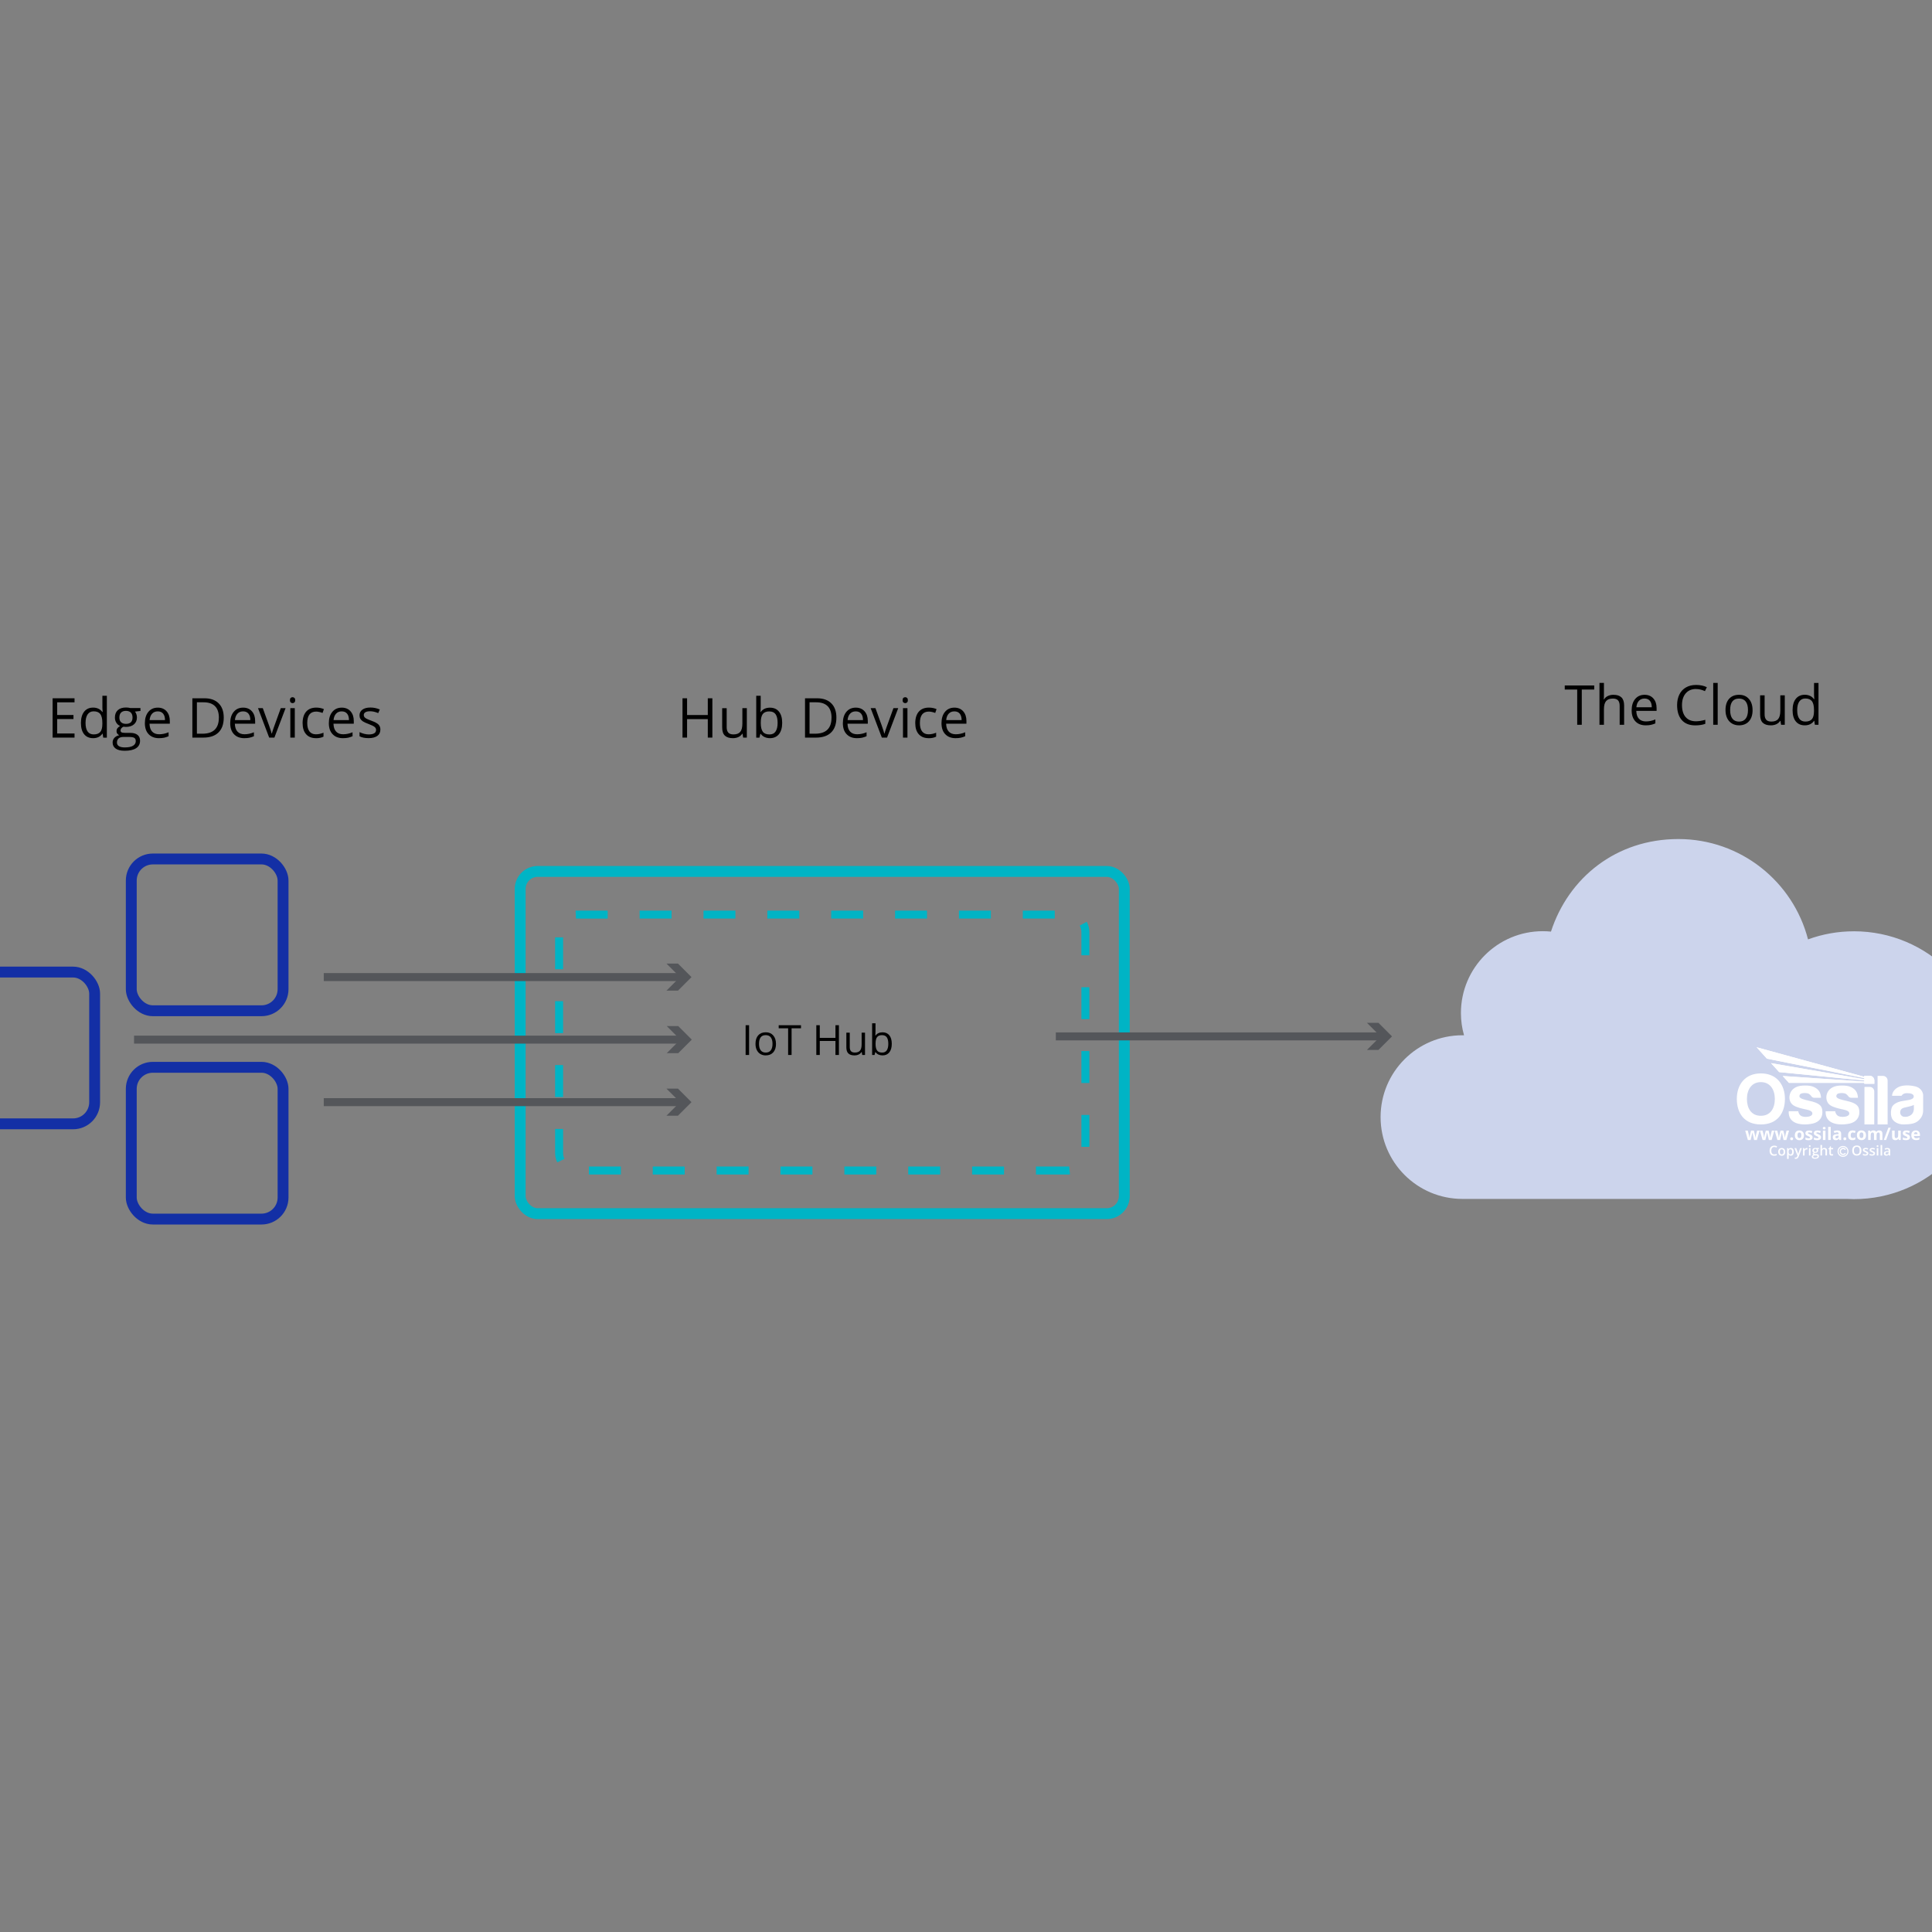 <svg width="160mm" height="160mm" viewBox="0 0 160 160" version="1.1" id="svg1" xml:space="preserve" xmlns="http://www.w3.org/2000/svg"><rect x="0" y="0" width="160" height="160" fill="#808080" stroke="none"/><defs id="defs1"><style id="style1">
      .cls-1, .cls-2 {
        fill: #fff;
      }

      .cls-3 {
        stroke: #00b4c5;
      }

      .cls-3, .cls-4, .cls-5, .cls-6 {
        fill: none;
      }

      .cls-3, .cls-6 {
        stroke-miterlimit: 10;
        stroke-width: 3px;
      }

      .cls-7 {
        clip-path: url(#clippath-2);
      }

      .cls-8, .cls-9, .cls-4, .cls-10, .cls-2, .cls-11 {
        stroke-width: 0px;
      }

      .cls-9 {
        fill: #00b4c5;
      }

      .cls-10 {
        fill: #54565a;
      }

      .cls-12 {
        clip-path: url(#clippath-1);
      }

      .cls-5 {
        stroke: #fff;
        stroke-width: .4px;
      }

      .cls-6 {
        stroke: #132fa5;
      }

      .cls-11 {
        fill: #ccd4ec;
      }

      .cls-13 {
        clip-path: url(#clippath);
      }
    </style><clipPath id="clippath"><rect class="cls-4" x="746.33" y="146.94" width="70" height="41.89" id="rect1"></rect></clipPath><clipPath id="clippath-1"><path class="cls-2" d="m 757.64,151.23 36.58,7.29 v 0.42 l -35.03,-6.03 3.05,3.36 31.98,3.15 v 0.41 c -10.25,-0.71 -20.4,-1.4 -30.65,-2.1 l 2.34,2.58 c 9.47,0 18.84,0 28.31,0 v 0.35 h 3.76 v -1.25 c 0,-0.97 -0.78,-1.77 -1.73,-1.77 h -2.03 v 0.39 l -40.45,-11.09 3.87,4.28 z" id="path1"></path></clipPath><clipPath id="clippath-2"><rect class="cls-4" x="746.33" y="146.94" width="70" height="41.89" id="rect2"></rect></clipPath></defs><g id="layer1"><g id="g1" transform="matrix(0.3,0,0,0.3,-5.588,57.775)"><path class="cls-11" d="m 530.407,64.503 c -4.451,0 -8.719,0.786 -12.671,2.233 -4.114,-15.933 -18.577,-27.7 -35.795,-27.7 -17.218,0 -30.352,10.725 -35.163,25.548 -0.749,-0.073 -1.506,-0.11 -2.27,-0.11 -12.473,0 -22.588,10.115 -22.588,22.588 0,2.138 0.301,4.202 0.859,6.156 -0.147,0 -0.301,-0.015 -0.448,-0.015 -12.473,0 -22.588,10.115 -22.588,22.588 0,12.473 10.115,22.588 22.588,22.588 h 106.056 c 0.668,0.037 1.344,0.059 2.027,0.059 20.413,0 36.97,-16.55 36.97,-36.97 0,-20.421 -16.55,-36.97 -36.97,-36.97 z" id="path2"></path><rect class="cls-3" x="162.223" y="47.976" width="166.767" height="94.472" rx="4.833" ry="4.833" id="rect3"></rect><path class="cls-9" d="m 313.417,131.642 h -8.815 v -2.204 h 8.815 c 0.125,0 0.242,0 0.36,-0.015 l 0.213,2.196 c -0.191,0.015 -0.382,0.029 -0.58,0.029 z m -17.629,0 h -8.815 v -2.204 h 8.815 z m -17.629,0 h -8.815 v -2.204 h 8.815 z m -17.629,0 h -8.815 v -2.204 h 8.815 z m -17.629,0 h -8.815 v -2.204 h 8.815 z m -17.629,0 h -8.815 v -2.204 h 8.815 z m -17.629,0 h -8.815 v -2.204 h 8.815 z m -17.629,0 h -8.815 v -2.204 h 8.815 z m -17.556,-3.357 c -0.389,-0.808 -0.588,-1.675 -0.588,-2.578 v -6.64 h 2.204 v 6.64 c 0,0.566 0.125,1.117 0.367,1.623 l -1.983,0.962 z m 146.897,-4.275 h -2.204 v -8.815 h 2.204 z M 174.071,110.244 h -2.204 v -8.815 h 2.204 z m 145.281,-3.864 h -2.204 v -8.815 h 2.204 z M 174.071,92.615 h -2.204 v -8.815 h 2.204 z m 145.281,-3.864 h -2.204 v -8.815 h 2.204 z M 174.071,74.985 h -2.204 v -8.815 h 2.204 z M 319.353,71.122 h -2.204 v -6.405 c 0,-0.624 -0.154,-1.241 -0.455,-1.785 l 1.932,-1.058 c 0.47,0.867 0.72,1.851 0.72,2.835 V 71.114 Z M 177.619,60.992 177.516,58.788 c 0.088,0 0.184,0 0.279,0 h 8.587 v 2.204 z m 132.169,0 h -8.815 v -2.204 h 8.815 z m -17.629,0 h -8.815 v -2.204 h 8.815 z m -17.629,0 h -8.815 v -2.204 h 8.815 z m -17.629,0 h -8.815 v -2.204 h 8.815 z m -17.629,0 h -8.815 v -2.204 h 8.815 z m -17.629,0 h -8.815 v -2.204 h 8.815 z m -17.629,0 h -8.815 v -2.204 h 8.815 z" id="path3"></path><rect class="cls-6" x="54.866" y="44.538" width="41.899" height="41.899" rx="5.95" ry="5.95" id="rect4"></rect><rect class="cls-6" x="54.866" y="102.047" width="41.899" height="41.899" rx="5.95" ry="5.95" id="rect5"></rect><rect class="cls-6" x="2.852" y="75.757" width="41.899" height="41.899" rx="5.95" ry="5.95" id="rect6"></rect><g id="g14" transform="matrix(0.971,0,0,0.971,-113.62,-16.357)"><path class="cls-8" d="m 338.72,28.21 h -1.3 v -5.26 h -5.89 v 5.26 h -1.3 V 17.03 h 1.3 v 4.76 h 5.89 v -4.76 h 1.3 z" id="path6"></path><path class="cls-8" d="m 342.79,19.83 v 5.44 c 0,0.68 0.16,1.19 0.47,1.53 0.31,0.34 0.8,0.5 1.46,0.5 0.88,0 1.52,-0.24 1.92,-0.72 0.4,-0.48 0.61,-1.26 0.61,-2.35 v -4.4 h 1.27 v 8.38 h -1.05 l -0.18,-1.12 h -0.07 c -0.26,0.41 -0.62,0.73 -1.08,0.95 -0.46,0.22 -0.99,0.33 -1.58,0.33 -1.02,0 -1.78,-0.24 -2.29,-0.73 -0.51,-0.48 -0.76,-1.26 -0.76,-2.32 v -5.48 h 1.28 z" id="path7"></path><path class="cls-8" d="m 355.1,19.7 c 1.1,0 1.96,0.38 2.56,1.13 0.61,0.75 0.91,1.82 0.91,3.19 0,1.37 -0.31,2.45 -0.92,3.21 -0.61,0.76 -1.47,1.14 -2.56,1.14 -0.55,0 -1.04,-0.1 -1.49,-0.3 -0.45,-0.2 -0.83,-0.51 -1.14,-0.93 h -0.09 l -0.27,1.08 h -0.91 v -11.9 h 1.27 v 2.89 c 0,0.65 -0.02,1.23 -0.06,1.74 h 0.06 c 0.59,-0.84 1.47,-1.25 2.63,-1.25 z m -0.18,1.06 c -0.87,0 -1.49,0.25 -1.87,0.75 -0.38,0.5 -0.57,1.33 -0.57,2.51 0,1.18 0.2,2.02 0.59,2.53 0.39,0.51 1.02,0.76 1.89,0.76 0.78,0 1.36,-0.28 1.74,-0.85 0.38,-0.57 0.57,-1.38 0.57,-2.45 0,-1.07 -0.19,-1.9 -0.57,-2.44 -0.38,-0.54 -0.97,-0.8 -1.77,-0.8 z" id="path8"></path><path class="cls-8" d="m 373.98,22.52 c 0,1.85 -0.5,3.26 -1.5,4.23 -1,0.98 -2.44,1.46 -4.32,1.46 h -3.1 V 17.03 h 3.43 c 1.74,0 3.09,0.48 4.05,1.44 0.96,0.96 1.44,2.31 1.44,4.04 z m -1.38,0.05 c 0,-1.46 -0.37,-2.56 -1.1,-3.29 -0.73,-0.74 -1.82,-1.11 -3.26,-1.11 h -1.89 v 8.93 h 1.58 c 1.55,0 2.71,-0.38 3.49,-1.14 0.78,-0.76 1.17,-1.89 1.17,-3.38 z" id="path9"></path><path class="cls-8" d="m 379.82,28.37 c -1.24,0 -2.22,-0.38 -2.93,-1.13 -0.72,-0.75 -1.07,-1.8 -1.07,-3.14 0,-1.34 0.33,-2.42 1,-3.22 0.67,-0.8 1.56,-1.19 2.68,-1.19 1.05,0 1.88,0.35 2.49,1.04 0.61,0.69 0.92,1.6 0.92,2.73 v 0.8 h -5.77 c 0.03,0.98 0.27,1.73 0.75,2.24 0.47,0.51 1.14,0.76 1.99,0.76 0.9,0 1.79,-0.19 2.68,-0.57 v 1.13 c -0.45,0.19 -0.87,0.33 -1.27,0.42 -0.4,0.08 -0.88,0.13 -1.45,0.13 z m -0.34,-7.62 c -0.67,0 -1.21,0.22 -1.61,0.66 -0.4,0.44 -0.64,1.04 -0.71,1.82 h 4.38 c 0,-0.8 -0.18,-1.41 -0.54,-1.84 -0.36,-0.43 -0.87,-0.64 -1.53,-0.64 z" id="path10"></path><path class="cls-8" d="m 386.9,28.21 -3.18,-8.38 h 1.36 l 1.8,4.97 c 0.41,1.16 0.65,1.92 0.72,2.26 h 0.06 c 0.06,-0.27 0.23,-0.83 0.53,-1.68 0.3,-0.85 0.97,-2.7 2.01,-5.55 h 1.36 l -3.18,8.38 z" id="path11"></path><path class="cls-8" d="m 392.8,17.56 c 0,-0.29 0.07,-0.5 0.21,-0.64 0.14,-0.13 0.32,-0.2 0.54,-0.2 0.22,0 0.38,0.07 0.53,0.21 0.15,0.14 0.22,0.35 0.22,0.63 0,0.28 -0.07,0.5 -0.22,0.64 -0.15,0.14 -0.32,0.21 -0.53,0.21 -0.21,0 -0.39,-0.07 -0.54,-0.21 -0.15,-0.14 -0.21,-0.35 -0.21,-0.64 z m 1.38,10.65 h -1.27 v -8.38 h 1.27 z" id="path12"></path><path class="cls-8" d="m 400.22,28.37 c -1.21,0 -2.15,-0.37 -2.82,-1.12 -0.67,-0.75 -1,-1.8 -1,-3.17 0,-1.37 0.34,-2.48 1.01,-3.25 0.67,-0.77 1.64,-1.15 2.89,-1.15 0.4,0 0.81,0.04 1.21,0.13 0.4,0.09 0.72,0.19 0.95,0.31 l -0.39,1.08 c -0.28,-0.11 -0.59,-0.21 -0.92,-0.28 -0.33,-0.07 -0.62,-0.11 -0.88,-0.11 -1.7,0 -2.55,1.09 -2.55,3.26 0,1.03 0.21,1.82 0.62,2.37 0.42,0.55 1.03,0.83 1.85,0.83 0.7,0 1.41,-0.15 2.15,-0.45 v 1.12 c -0.56,0.29 -1.27,0.44 -2.12,0.44 z" id="path13"></path><path class="cls-8" d="m 407.86,28.37 c -1.24,0 -2.22,-0.38 -2.93,-1.13 -0.72,-0.75 -1.07,-1.8 -1.07,-3.14 0,-1.34 0.33,-2.42 1,-3.22 0.67,-0.8 1.56,-1.19 2.68,-1.19 1.05,0 1.88,0.35 2.49,1.04 0.61,0.69 0.92,1.6 0.92,2.73 v 0.8 h -5.77 c 0.03,0.98 0.27,1.73 0.75,2.24 0.47,0.51 1.14,0.76 1.99,0.76 0.9,0 1.79,-0.19 2.68,-0.57 v 1.13 c -0.45,0.19 -0.87,0.33 -1.27,0.42 -0.4,0.08 -0.88,0.13 -1.45,0.13 z m -0.34,-7.62 c -0.67,0 -1.21,0.22 -1.61,0.66 -0.4,0.44 -0.64,1.04 -0.71,1.82 h 4.38 c 0,-0.8 -0.18,-1.41 -0.54,-1.84 -0.36,-0.43 -0.87,-0.64 -1.53,-0.64 z" id="path14"></path></g><g id="g22" transform="matrix(0.971,0,0,0.971,-219.729,-19.901)"><path class="cls-8" d="m 695.17,28.21 h -1.3 V 18.19 h -3.54 v -1.15 h 8.38 v 1.15 h -3.54 z" id="path15"></path><path class="cls-8" d="m 705.94,28.21 v -5.42 c 0,-0.68 -0.16,-1.19 -0.47,-1.53 -0.31,-0.34 -0.8,-0.5 -1.46,-0.5 -0.88,0 -1.53,0.24 -1.93,0.72 -0.41,0.48 -0.61,1.26 -0.61,2.35 v 4.38 h -1.27 v -11.9 h 1.27 v 3.6 c 0,0.43 -0.02,0.79 -0.06,1.08 h 0.08 c 0.25,-0.4 0.6,-0.72 1.07,-0.95 0.47,-0.23 0.99,-0.35 1.58,-0.35 1.02,0 1.79,0.24 2.3,0.73 0.51,0.49 0.77,1.26 0.77,2.32 v 5.47 z" id="path16"></path><path class="cls-8" d="m 713.35,28.37 c -1.24,0 -2.22,-0.38 -2.93,-1.13 -0.72,-0.75 -1.07,-1.8 -1.07,-3.14 0,-1.34 0.33,-2.42 1,-3.22 0.67,-0.8 1.56,-1.19 2.68,-1.19 1.05,0 1.88,0.35 2.49,1.04 0.61,0.69 0.92,1.6 0.92,2.73 v 0.8 h -5.77 c 0.03,0.98 0.27,1.73 0.75,2.24 0.47,0.51 1.14,0.76 1.99,0.76 0.9,0 1.79,-0.19 2.68,-0.57 v 1.13 c -0.45,0.19 -0.87,0.33 -1.27,0.42 -0.4,0.08 -0.88,0.13 -1.45,0.13 z m -0.34,-7.62 c -0.67,0 -1.21,0.22 -1.61,0.66 -0.4,0.44 -0.64,1.04 -0.71,1.82 h 4.38 c 0,-0.8 -0.18,-1.41 -0.54,-1.84 -0.36,-0.43 -0.87,-0.64 -1.53,-0.64 z" id="path17"></path><path class="cls-8" d="m 727.64,18.04 c -1.23,0 -2.2,0.41 -2.91,1.23 -0.71,0.82 -1.07,1.94 -1.07,3.36 0,1.42 0.34,2.59 1.03,3.39 0.69,0.8 1.66,1.2 2.93,1.2 0.78,0 1.67,-0.14 2.67,-0.42 v 1.14 c -0.77,0.29 -1.73,0.44 -2.87,0.44 -1.65,0 -2.92,-0.5 -3.81,-1.5 -0.89,-1 -1.34,-2.42 -1.34,-4.26 0,-1.15 0.22,-2.16 0.65,-3.03 0.43,-0.87 1.05,-1.53 1.87,-2 0.81,-0.47 1.77,-0.7 2.87,-0.7 1.17,0 2.2,0.21 3.07,0.64 l -0.55,1.12 c -0.85,-0.4 -1.69,-0.6 -2.54,-0.6 z" id="path18"></path><path class="cls-8" d="m 733.81,28.21 h -1.27 v -11.9 h 1.27 z" id="path19"></path><path class="cls-8" d="m 743.73,24.02 c 0,1.37 -0.34,2.43 -1.03,3.2 -0.69,0.77 -1.64,1.15 -2.85,1.15 -0.75,0 -1.41,-0.18 -2,-0.53 -0.59,-0.35 -1.03,-0.86 -1.35,-1.51 -0.32,-0.66 -0.47,-1.43 -0.47,-2.31 0,-1.37 0.34,-2.43 1.02,-3.19 0.68,-0.76 1.63,-1.14 2.84,-1.14 1.21,0 2.1,0.39 2.79,1.17 0.69,0.78 1.04,1.83 1.04,3.17 z m -6.38,0 c 0,1.07 0.21,1.89 0.64,2.45 0.43,0.56 1.06,0.84 1.89,0.84 0.83,0 1.46,-0.28 1.89,-0.84 0.43,-0.56 0.65,-1.37 0.65,-2.45 0,-1.08 -0.22,-1.87 -0.65,-2.43 -0.43,-0.55 -1.07,-0.83 -1.91,-0.83 -0.84,0 -1.46,0.27 -1.88,0.82 -0.42,0.55 -0.63,1.36 -0.63,2.44 z" id="path20"></path><path class="cls-8" d="m 747.15,19.83 v 5.44 c 0,0.68 0.16,1.19 0.47,1.53 0.31,0.34 0.8,0.5 1.46,0.5 0.88,0 1.52,-0.24 1.92,-0.72 0.4,-0.48 0.61,-1.26 0.61,-2.35 v -4.4 h 1.27 v 8.38 h -1.05 l -0.18,-1.12 h -0.07 c -0.26,0.41 -0.62,0.73 -1.08,0.95 -0.46,0.22 -0.99,0.33 -1.58,0.33 -1.02,0 -1.78,-0.24 -2.29,-0.73 -0.51,-0.48 -0.76,-1.26 -0.76,-2.32 v -5.48 h 1.28 z" id="path21"></path><path class="cls-8" d="m 761.27,27.09 h -0.07 c -0.59,0.85 -1.46,1.28 -2.63,1.28 -1.1,0 -1.95,-0.37 -2.56,-1.12 -0.61,-0.75 -0.91,-1.81 -0.91,-3.2 0,-1.39 0.31,-2.45 0.92,-3.22 0.61,-0.76 1.46,-1.15 2.55,-1.15 1.09,0 2.01,0.41 2.61,1.24 h 0.1 l -0.05,-0.6 -0.03,-0.59 v -3.41 h 1.27 v 11.9 h -1.03 l -0.17,-1.12 z m -2.54,0.21 c 0.87,0 1.49,-0.24 1.88,-0.71 0.39,-0.47 0.58,-1.23 0.58,-2.28 v -0.27 c 0,-1.19 -0.2,-2.03 -0.59,-2.54 -0.4,-0.51 -1.03,-0.76 -1.89,-0.76 -0.74,0 -1.31,0.29 -1.71,0.87 -0.4,0.58 -0.59,1.4 -0.59,2.45 0,1.05 0.2,1.88 0.59,2.42 0.39,0.55 0.97,0.82 1.73,0.82 z" id="path22"></path></g><g id="g33" transform="matrix(0.971,0,0,0.971,-27.769,-16.357)"><path class="cls-8" d="M 68.97,28.21 H 62.74 V 17.03 h 6.23 v 1.15 h -4.93 v 3.6 h 4.63 v 1.15 h -4.63 v 4.11 h 4.93 v 1.16 z" id="path23"></path><path class="cls-8" d="m 76.96,27.09 h -0.07 c -0.59,0.85 -1.46,1.28 -2.63,1.28 -1.1,0 -1.95,-0.37 -2.56,-1.12 -0.61,-0.75 -0.91,-1.81 -0.91,-3.2 0,-1.39 0.31,-2.45 0.92,-3.22 0.61,-0.76 1.46,-1.15 2.55,-1.15 1.09,0 2.01,0.41 2.61,1.24 h 0.1 l -0.05,-0.6 -0.03,-0.59 v -3.41 h 1.27 v 11.9 H 77.13 L 76.96,27.1 Z m -2.54,0.21 c 0.87,0 1.49,-0.24 1.88,-0.71 0.39,-0.47 0.58,-1.23 0.58,-2.28 v -0.27 c 0,-1.19 -0.2,-2.03 -0.59,-2.54 -0.4,-0.51 -1.03,-0.76 -1.89,-0.76 -0.74,0 -1.31,0.29 -1.71,0.87 -0.4,0.58 -0.59,1.4 -0.59,2.45 0,1.05 0.2,1.88 0.59,2.42 0.39,0.55 0.97,0.82 1.73,0.82 z" id="path24"></path><path class="cls-8" d="m 87.71,19.83 v 0.8 l -1.55,0.18 c 0.14,0.18 0.27,0.41 0.38,0.7 0.11,0.29 0.17,0.61 0.17,0.97 0,0.82 -0.28,1.48 -0.84,1.96 -0.56,0.49 -1.33,0.73 -2.31,0.73 -0.25,0 -0.48,-0.02 -0.7,-0.06 -0.54,0.29 -0.81,0.65 -0.81,1.08 0,0.23 0.09,0.4 0.28,0.51 0.19,0.11 0.51,0.16 0.97,0.16 h 1.48 c 0.91,0 1.6,0.19 2.09,0.57 0.49,0.38 0.73,0.94 0.73,1.67 0,0.93 -0.37,1.63 -1.12,2.12 -0.75,0.49 -1.83,0.73 -3.26,0.73 -1.1,0 -1.94,-0.2 -2.53,-0.61 -0.59,-0.41 -0.89,-0.98 -0.89,-1.73 0,-0.51 0.16,-0.95 0.49,-1.32 0.33,-0.37 0.78,-0.62 1.38,-0.76 -0.21,-0.1 -0.39,-0.25 -0.54,-0.45 -0.15,-0.2 -0.22,-0.44 -0.22,-0.71 0,-0.31 0.08,-0.57 0.24,-0.8 0.16,-0.23 0.42,-0.45 0.77,-0.67 -0.43,-0.18 -0.79,-0.48 -1.06,-0.91 -0.27,-0.43 -0.41,-0.92 -0.41,-1.47 0,-0.92 0.28,-1.62 0.83,-2.12 0.55,-0.5 1.33,-0.75 2.34,-0.75 0.44,0 0.83,0.05 1.19,0.15 h 2.9 z m -6.68,9.79 c 0,0.45 0.19,0.8 0.57,1.03 0.38,0.23 0.93,0.35 1.64,0.35 1.07,0 1.85,-0.16 2.37,-0.48 0.51,-0.32 0.77,-0.75 0.77,-1.3 0,-0.45 -0.14,-0.77 -0.42,-0.94 -0.28,-0.17 -0.81,-0.26 -1.58,-0.26 h -1.52 c -0.58,0 -1.02,0.14 -1.35,0.41 -0.32,0.28 -0.48,0.67 -0.48,1.19 z m 0.69,-7.1 c 0,0.59 0.17,1.03 0.5,1.33 0.33,0.3 0.79,0.45 1.38,0.45 1.24,0 1.86,-0.6 1.86,-1.8 0,-1.2 -0.63,-1.89 -1.88,-1.89 -0.6,0 -1.06,0.16 -1.38,0.48 -0.32,0.32 -0.48,0.8 -0.48,1.43 z" id="path25"></path><path class="cls-8" d="m 92.97,28.37 c -1.24,0 -2.22,-0.38 -2.93,-1.13 -0.72,-0.75 -1.07,-1.8 -1.07,-3.14 0,-1.34 0.33,-2.42 1,-3.22 0.67,-0.8 1.56,-1.19 2.68,-1.19 1.05,0 1.88,0.35 2.49,1.04 0.61,0.69 0.92,1.6 0.92,2.73 v 0.8 h -5.77 c 0.03,0.98 0.27,1.73 0.75,2.24 0.47,0.51 1.14,0.76 1.99,0.76 0.9,0 1.79,-0.19 2.68,-0.57 v 1.13 c -0.45,0.19 -0.87,0.33 -1.27,0.42 -0.4,0.08 -0.88,0.13 -1.45,0.13 z m -0.34,-7.62 c -0.67,0 -1.21,0.22 -1.61,0.66 -0.4,0.44 -0.64,1.04 -0.71,1.82 h 4.38 c 0,-0.8 -0.18,-1.41 -0.54,-1.84 -0.36,-0.43 -0.87,-0.64 -1.53,-0.64 z" id="path26"></path><path class="cls-8" d="m 111.39,22.52 c 0,1.85 -0.5,3.26 -1.5,4.23 -1,0.98 -2.44,1.46 -4.32,1.46 h -3.1 V 17.03 h 3.43 c 1.74,0 3.09,0.48 4.05,1.44 0.96,0.96 1.44,2.31 1.44,4.04 z m -1.38,0.05 c 0,-1.46 -0.37,-2.56 -1.1,-3.29 -0.73,-0.74 -1.82,-1.11 -3.26,-1.11 h -1.89 v 8.93 h 1.58 c 1.55,0 2.71,-0.38 3.49,-1.14 0.78,-0.76 1.17,-1.89 1.17,-3.38 z" id="path27"></path><path class="cls-8" d="m 117.23,28.37 c -1.24,0 -2.22,-0.38 -2.93,-1.13 -0.72,-0.75 -1.07,-1.8 -1.07,-3.14 0,-1.34 0.33,-2.42 1,-3.22 0.67,-0.8 1.56,-1.19 2.68,-1.19 1.05,0 1.88,0.35 2.49,1.04 0.61,0.69 0.92,1.6 0.92,2.73 v 0.8 h -5.77 c 0.03,0.98 0.27,1.73 0.75,2.24 0.47,0.51 1.14,0.76 1.99,0.76 0.9,0 1.79,-0.19 2.68,-0.57 v 1.13 c -0.45,0.19 -0.87,0.33 -1.27,0.42 -0.4,0.08 -0.88,0.13 -1.45,0.13 z m -0.34,-7.62 c -0.67,0 -1.21,0.22 -1.61,0.66 -0.4,0.44 -0.64,1.04 -0.71,1.82 h 4.38 c 0,-0.8 -0.18,-1.41 -0.54,-1.84 -0.36,-0.43 -0.87,-0.64 -1.53,-0.64 z" id="path28"></path><path class="cls-8" d="m 124.31,28.21 -3.18,-8.38 h 1.36 l 1.8,4.97 c 0.41,1.16 0.65,1.92 0.72,2.26 h 0.06 c 0.06,-0.27 0.23,-0.83 0.53,-1.68 0.3,-0.85 0.97,-2.7 2.01,-5.55 h 1.36 l -3.18,8.38 z" id="path29"></path><path class="cls-8" d="m 130.21,17.56 c 0,-0.29 0.07,-0.5 0.21,-0.64 0.14,-0.13 0.32,-0.2 0.54,-0.2 0.22,0 0.38,0.07 0.53,0.21 0.15,0.14 0.22,0.35 0.22,0.63 0,0.28 -0.07,0.5 -0.22,0.64 -0.15,0.14 -0.32,0.21 -0.53,0.21 -0.21,0 -0.39,-0.07 -0.54,-0.21 -0.15,-0.14 -0.21,-0.35 -0.21,-0.64 z m 1.38,10.65 h -1.27 v -8.38 h 1.27 z" id="path30"></path><path class="cls-8" d="m 137.63,28.37 c -1.21,0 -2.15,-0.37 -2.82,-1.12 -0.67,-0.75 -1,-1.8 -1,-3.17 0,-1.37 0.34,-2.48 1.01,-3.25 0.67,-0.77 1.64,-1.15 2.89,-1.15 0.4,0 0.81,0.04 1.21,0.13 0.4,0.09 0.72,0.19 0.95,0.31 l -0.39,1.08 c -0.28,-0.11 -0.59,-0.21 -0.92,-0.28 -0.33,-0.07 -0.62,-0.11 -0.88,-0.11 -1.7,0 -2.55,1.09 -2.55,3.26 0,1.03 0.21,1.82 0.62,2.37 0.42,0.55 1.03,0.83 1.85,0.83 0.7,0 1.41,-0.15 2.15,-0.45 v 1.12 c -0.56,0.29 -1.27,0.44 -2.12,0.44 z" id="path31"></path><path class="cls-8" d="m 145.27,28.37 c -1.24,0 -2.22,-0.38 -2.93,-1.13 -0.72,-0.75 -1.07,-1.8 -1.07,-3.14 0,-1.34 0.33,-2.42 1,-3.22 0.67,-0.8 1.56,-1.19 2.68,-1.19 1.05,0 1.88,0.35 2.49,1.04 0.61,0.69 0.92,1.6 0.92,2.73 v 0.8 h -5.77 c 0.03,0.98 0.27,1.73 0.75,2.24 0.47,0.51 1.14,0.76 1.99,0.76 0.9,0 1.79,-0.19 2.68,-0.57 v 1.13 c -0.45,0.19 -0.87,0.33 -1.27,0.42 -0.4,0.08 -0.88,0.13 -1.45,0.13 z m -0.34,-7.62 c -0.67,0 -1.21,0.22 -1.61,0.66 -0.4,0.44 -0.64,1.04 -0.71,1.82 h 4.38 c 0,-0.8 -0.18,-1.41 -0.54,-1.84 -0.36,-0.43 -0.87,-0.64 -1.53,-0.64 z" id="path32"></path><path class="cls-8" d="m 155.92,25.93 c 0,0.78 -0.29,1.38 -0.87,1.8 -0.58,0.42 -1.4,0.63 -2.45,0.63 -1.11,0 -1.98,-0.18 -2.6,-0.53 v -1.18 c 0.4,0.2 0.83,0.36 1.3,0.48 0.46,0.12 0.91,0.18 1.33,0.18 0.66,0 1.17,-0.11 1.53,-0.32 0.36,-0.21 0.54,-0.53 0.54,-0.97 0,-0.33 -0.14,-0.61 -0.42,-0.84 -0.28,-0.23 -0.83,-0.51 -1.66,-0.82 -0.78,-0.29 -1.33,-0.54 -1.66,-0.76 -0.33,-0.22 -0.57,-0.46 -0.73,-0.74 -0.16,-0.27 -0.24,-0.6 -0.24,-0.99 0,-0.68 0.28,-1.22 0.83,-1.62 0.55,-0.4 1.32,-0.59 2.29,-0.59 0.9,0 1.78,0.18 2.65,0.55 l -0.45,1.03 c -0.84,-0.35 -1.6,-0.52 -2.29,-0.52 -0.6,0 -1.06,0.09 -1.36,0.28 -0.3,0.19 -0.46,0.45 -0.46,0.78 0,0.22 0.06,0.42 0.17,0.57 0.11,0.16 0.3,0.31 0.55,0.45 0.25,0.14 0.74,0.35 1.47,0.62 0.99,0.36 1.67,0.73 2.01,1.09 0.35,0.37 0.52,0.83 0.52,1.38 z" id="path33"></path></g><g id="g34" transform="matrix(0.735,0,0,0.735,-51.37,-9.7)"><rect class="cls-10" x="491.78" y="138.93" width="122.84" height="3" id="rect33"></rect><polygon class="cls-10" points="612.96,145.51 608.64,145.51 613.73,140.43 608.64,135.34 612.96,135.34 618.04,140.43" id="polygon33"></polygon></g><g id="g35" transform="matrix(0.735,0,0,0.735,-12.941,-8.806)"><rect class="cls-10" x="93.3" y="138.93" width="206.04" height="3" id="rect34"></rect><polygon class="cls-10" points="297.69,145.51 293.37,145.51 298.46,140.43 293.37,135.34 297.69,135.34 302.77,140.43" id="polygon34"></polygon></g><g id="g36" transform="matrix(0.735,0,0,0.735,-12.941,-8.806)"><rect class="cls-10" x="164.55" y="115.44" width="134.68" height="3" id="rect35"></rect><polygon class="cls-10" points="297.58,122.03 293.26,122.03 298.35,116.94 293.26,111.86 297.58,111.86 302.66,116.94" id="polygon35"></polygon></g><g id="g37" transform="matrix(0.735,0,0,0.735,-12.941,-8.806)"><rect class="cls-10" x="164.55" y="162.41" width="134.68" height="3" id="rect36"></rect><polygon class="cls-10" points="297.58,169 293.26,169 298.35,163.91 293.26,158.83 297.58,158.83 302.66,163.91" id="polygon36"></polygon></g><g id="g42" transform="matrix(0.735,0,0,0.735,-26.346,-8.806)"><path class="cls-8" d="m 341.23,146.19 v -11.18 h 1.3 v 11.18 z" id="path37"></path><path class="cls-8" d="m 352.64,142 c 0,1.37 -0.34,2.43 -1.03,3.2 -0.69,0.77 -1.64,1.15 -2.85,1.15 -0.75,0 -1.41,-0.18 -2,-0.53 -0.59,-0.35 -1.03,-0.86 -1.35,-1.51 -0.32,-0.66 -0.47,-1.43 -0.47,-2.31 0,-1.37 0.34,-2.43 1.02,-3.19 0.68,-0.76 1.63,-1.14 2.84,-1.14 1.21,0 2.1,0.39 2.79,1.17 0.69,0.78 1.04,1.83 1.04,3.17 z m -6.38,0 c 0,1.07 0.21,1.89 0.64,2.45 0.43,0.56 1.06,0.84 1.89,0.84 0.83,0 1.46,-0.28 1.89,-0.84 0.43,-0.56 0.65,-1.37 0.65,-2.45 0,-1.08 -0.22,-1.87 -0.65,-2.43 -0.43,-0.55 -1.07,-0.83 -1.91,-0.83 -0.84,0 -1.46,0.27 -1.88,0.82 -0.42,0.55 -0.63,1.36 -0.63,2.44 z" id="path38"></path><path class="cls-8" d="m 358.49,146.19 h -1.3 v -10.02 h -3.54 v -1.15 h 8.38 v 1.15 h -3.54 z" id="path39"></path><path class="cls-8" d="m 376.27,146.19 h -1.3 v -5.26 h -5.89 v 5.26 h -1.3 v -11.18 h 1.3 v 4.76 h 5.89 v -4.76 h 1.3 z" id="path40"></path><path class="cls-8" d="m 380.34,137.81 v 5.44 c 0,0.68 0.16,1.19 0.47,1.53 0.31,0.34 0.8,0.5 1.46,0.5 0.88,0 1.52,-0.24 1.92,-0.72 0.4,-0.48 0.61,-1.26 0.61,-2.35 v -4.4 h 1.27 v 8.38 h -1.05 l -0.18,-1.12 h -0.07 c -0.26,0.41 -0.62,0.73 -1.08,0.95 -0.46,0.22 -0.99,0.33 -1.58,0.33 -1.02,0 -1.78,-0.24 -2.29,-0.73 -0.51,-0.48 -0.76,-1.26 -0.76,-2.32 v -5.48 h 1.28 z" id="path41"></path><path class="cls-8" d="m 392.65,137.68 c 1.1,0 1.96,0.38 2.56,1.13 0.61,0.75 0.91,1.82 0.91,3.19 0,1.37 -0.31,2.45 -0.92,3.21 -0.61,0.76 -1.47,1.14 -2.56,1.14 -0.55,0 -1.04,-0.1 -1.49,-0.3 -0.45,-0.2 -0.83,-0.51 -1.14,-0.93 h -0.09 l -0.27,1.08 h -0.91 v -11.9 h 1.27 v 2.89 c 0,0.65 -0.02,1.23 -0.06,1.74 h 0.06 c 0.59,-0.84 1.47,-1.25 2.63,-1.25 z m -0.18,1.06 c -0.87,0 -1.49,0.25 -1.87,0.75 -0.38,0.5 -0.57,1.33 -0.57,2.51 0,1.18 0.2,2.02 0.59,2.53 0.39,0.51 1.02,0.76 1.89,0.76 0.78,0 1.36,-0.28 1.74,-0.85 0.38,-0.57 0.57,-1.38 0.57,-2.45 0,-1.07 -0.19,-1.9 -0.57,-2.44 -0.38,-0.54 -0.97,-0.8 -1.77,-0.8 z" id="path42"></path></g><g id="g53" transform="matrix(0.735,0,0,0.735,-50.476,-11.487)"><g class="cls-13" clip-path="url(#clippath)" id="g44"><circle class="cls-5" cx="786.22" cy="186.06" r="1.85" id="circle42"></circle><path class="cls-2" d="m 786.84,184.85 c -0.19,-0.09 -0.38,-0.13 -0.58,-0.13 -0.24,0 -0.46,0.06 -0.66,0.18 -0.21,0.12 -0.36,0.28 -0.47,0.48 -0.11,0.2 -0.17,0.43 -0.17,0.68 0,0.4 0.12,0.72 0.36,0.97 0.24,0.25 0.55,0.38 0.93,0.38 0.2,0 0.39,-0.03 0.55,-0.11 0.16,-0.08 0.33,-0.2 0.51,-0.38 L 787,186.57 c -0.13,0.14 -0.26,0.24 -0.37,0.29 -0.11,0.05 -0.23,0.08 -0.37,0.08 -0.16,0 -0.3,-0.04 -0.43,-0.11 -0.13,-0.08 -0.23,-0.18 -0.3,-0.31 -0.07,-0.13 -0.11,-0.29 -0.11,-0.46 0,-0.25 0.08,-0.45 0.24,-0.62 0.16,-0.17 0.36,-0.25 0.59,-0.25 0.28,0 0.52,0.12 0.74,0.37 l 0.32,-0.33 c -0.13,-0.17 -0.3,-0.29 -0.48,-0.38" id="path43"></path><path class="cls-2" d="m 812.84,170.02 c 0,0.47 -0.14,1.59 -1,2.28 -0.86,0.69 -1.82,0.86 -2.76,0.74 -0.93,-0.12 -1.42,-0.95 -1.39,-1.7 0.03,-0.75 0.35,-1.4 1.49,-1.71 1.14,-0.31 2.46,-0.47 3.65,-1.02 v 1.41 z m 0.35,-8.42 c -2.79,-0.64 -5.04,-0.27 -6.16,0.3 -1.12,0.57 -2.29,1.61 -2.4,3.27 h 3.58 c 0,0 0.4,-0.96 1.92,-0.99 1.52,-0.03 2.47,0.33 2.63,1.01 0.16,0.68 -0.41,1.2 -1.34,1.44 -0.93,0.23 -2.42,0.39 -3.47,0.61 -1.04,0.22 -2.93,1 -3.39,2.26 -0.46,1.26 -0.47,2.97 0.04,4.13 0.51,1.16 2.24,2.37 4.51,2.3 2.28,-0.07 4.1,-0.22 5.44,-1.44 1.34,-1.22 1.76,-2.49 1.76,-3.81 0,-1.32 0.01,-5.32 0.01,-5.77 0,-0.45 -0.35,-2.68 -3.14,-3.32" id="path44"></path></g><g id="g46"><path class="cls-1" d="m 757.64,151.23 36.58,7.29 v 0.42 l -35.03,-6.03 3.05,3.36 31.98,3.15 v 0.41 c -10.25,-0.71 -20.4,-1.4 -30.65,-2.1 l 2.34,2.58 c 9.47,0 18.84,0 28.31,0 v 0.35 h 3.76 v -1.25 c 0,-0.97 -0.78,-1.77 -1.73,-1.77 h -2.03 v 0.39 l -40.45,-11.09 3.87,4.28 z" id="path45"></path><g class="cls-12" clip-path="url(#clippath-1)" id="g45"><rect class="cls-2" x="753.77" y="146.94" width="44.22" height="13.72" id="rect45"></rect></g></g><g class="cls-7" clip-path="url(#clippath-2)" id="g52"><path class="cls-2" d="m 801.24,157.7 h -2.04 v 18.23 h 3.77 v -16.5 c 0,-0.95 -0.78,-1.73 -1.73,-1.73" id="path46"></path><path class="cls-2" d="m 796.26,161.83 h -1.99 v 14.1 h 3.68 v -12.41 c 0,-0.93 -0.76,-1.69 -1.69,-1.69" id="path47"></path><path class="cls-2" d="m 790.74,168.2 c -1.27,-0.77 -2.84,-1.02 -4.71,-1.48 -1.87,-0.46 -2.32,-0.94 -2.32,-1.39 0,-0.45 0.26,-0.91 0.79,-1.04 0.53,-0.14 1.4,-0.24 2.29,-0.04 0.89,0.2 1.36,1.07 1.58,1.29 0.22,0.22 0.61,0.38 0.89,0.38 h 2.57 c -0.09,-1.53 -0.57,-2.66 -1.68,-3.47 -1.11,-0.81 -2.48,-1.27 -5.27,-1.11 -2.79,0.16 -4.28,1.6 -4.75,3.24 -0.47,1.64 0.03,3.32 1.34,4.17 1.31,0.85 3.49,1.29 4.82,1.57 1.33,0.28 2.36,0.7 2.29,1.58 -0.07,0.89 -1.56,1.35 -3.34,1.12 -1.78,-0.22 -1.96,-2.05 -1.96,-2.05 h -3.59 c -0.12,2.34 1,3.62 2.45,4.29 1.45,0.68 3.93,0.92 6.56,0.34 2.63,-0.58 3.63,-2.45 3.64,-4.1 0.01,-1.65 -0.33,-2.53 -1.6,-3.31" id="path48"></path><path class="cls-2" d="m 776.87,168.2 c -1.27,-0.77 -2.84,-1.02 -4.71,-1.48 -1.87,-0.46 -2.32,-0.94 -2.32,-1.39 0,-0.45 0.26,-0.91 0.79,-1.04 0.53,-0.14 1.4,-0.24 2.29,-0.04 0.89,0.2 1.36,1.07 1.58,1.29 0.22,0.22 0.61,0.38 0.89,0.38 h 2.57 c -0.09,-1.53 -0.57,-2.66 -1.68,-3.47 -1.11,-0.81 -2.48,-1.27 -5.27,-1.11 -2.79,0.16 -4.28,1.6 -4.75,3.24 -0.47,1.64 0.03,3.32 1.34,4.17 1.31,0.85 3.49,1.29 4.82,1.57 1.33,0.28 2.36,0.7 2.29,1.58 -0.07,0.89 -1.56,1.35 -3.34,1.12 -1.78,-0.22 -1.96,-2.05 -1.96,-2.05 h -3.59 c -0.12,2.34 1,3.62 2.45,4.29 1.45,0.68 3.93,0.92 6.56,0.34 2.63,-0.58 3.63,-2.45 3.64,-4.1 0.01,-1.65 -0.33,-2.53 -1.6,-3.31" id="path49"></path><path class="cls-2" d="m 755.36,172.68 c -3.63,0 -5.23,-2.84 -5.23,-6.33 0,-3.49 1.76,-6.32 5.24,-6.32 3.48,0 5.24,2.83 5.24,6.32 0,3.49 -1.62,6.33 -5.25,6.33 m 0,-15.92 c -5.99,0 -9.03,4.29 -9.03,9.57 0,5.28 2.76,9.6 9.02,9.6 6.26,0 9.05,-4.31 9.05,-9.6 0,-5.29 -3.04,-9.57 -9.03,-9.57" id="path50"></path><path class="cls-2" d="m 814.37,181.77 c 0.19,-0.04 0.37,-0.1 0.54,-0.19 v -0.74 c -0.21,0.1 -0.4,0.17 -0.59,0.21 -0.19,0.04 -0.39,0.07 -0.6,0.07 -0.27,0 -0.49,-0.08 -0.64,-0.23 -0.15,-0.15 -0.23,-0.37 -0.24,-0.64 h 2.28 v -0.47 c 0,-0.5 -0.14,-0.89 -0.42,-1.18 -0.28,-0.28 -0.67,-0.43 -1.16,-0.43 -0.49,0 -0.93,0.16 -1.23,0.48 -0.3,0.32 -0.44,0.78 -0.44,1.37 0,0.59 0.16,1.02 0.48,1.33 0.32,0.31 0.76,0.47 1.33,0.47 0.28,0 0.51,-0.02 0.7,-0.06 m -0.35,-2.72 c 0.12,0.13 0.18,0.31 0.19,0.55 h -1.35 c 0.02,-0.24 0.08,-0.42 0.2,-0.55 0.12,-0.13 0.28,-0.19 0.48,-0.19 0.2,0 0.37,0.06 0.49,0.19 m -2.79,1.22 c -0.06,-0.13 -0.16,-0.24 -0.28,-0.33 -0.13,-0.1 -0.33,-0.2 -0.61,-0.31 -0.31,-0.12 -0.51,-0.22 -0.6,-0.28 -0.09,-0.06 -0.14,-0.14 -0.14,-0.22 0,-0.15 0.14,-0.23 0.43,-0.23 0.16,0 0.32,0.02 0.47,0.07 0.15,0.05 0.32,0.11 0.5,0.19 l 0.29,-0.69 c -0.4,-0.18 -0.81,-0.28 -1.24,-0.28 -0.43,0 -0.79,0.09 -1.03,0.26 -0.24,0.17 -0.37,0.41 -0.37,0.73 0,0.18 0.03,0.34 0.09,0.46 0.06,0.12 0.15,0.24 0.28,0.33 0.13,0.1 0.33,0.2 0.6,0.31 0.19,0.08 0.34,0.15 0.45,0.21 0.11,0.06 0.19,0.11 0.24,0.16 0.05,0.05 0.07,0.11 0.07,0.19 0,0.2 -0.18,0.3 -0.52,0.3 -0.17,0 -0.37,-0.03 -0.59,-0.09 -0.22,-0.06 -0.43,-0.13 -0.6,-0.21 v 0.8 c 0.16,0.07 0.33,0.12 0.51,0.15 0.18,0.03 0.4,0.05 0.66,0.05 0.5,0 0.88,-0.09 1.13,-0.28 0.25,-0.19 0.38,-0.47 0.38,-0.83 0,-0.18 -0.03,-0.32 -0.09,-0.45 m -3.38,1.5 v -3.53 h -0.96 v 1.66 c 0,0.42 -0.06,0.72 -0.18,0.89 -0.12,0.18 -0.31,0.27 -0.58,0.27 -0.2,0 -0.34,-0.06 -0.43,-0.19 -0.09,-0.13 -0.14,-0.32 -0.14,-0.57 v -2.06 h -0.96 v 2.3 c 0,0.42 0.1,0.74 0.31,0.96 0.21,0.22 0.52,0.33 0.94,0.33 0.24,0 0.46,-0.05 0.65,-0.13 0.19,-0.09 0.34,-0.22 0.44,-0.38 h 0.05 l 0.13,0.45 h 0.74 z m -4.65,-4.62 -1.72,4.62 h 0.88 l 1.72,-4.62 h -0.87 z m -4.44,2.85 c 0,-0.37 0.06,-0.63 0.17,-0.8 0.12,-0.17 0.29,-0.25 0.53,-0.25 0.18,0 0.32,0.06 0.4,0.19 0.09,0.13 0.13,0.32 0.13,0.57 v 2.06 h 0.97 v -2.3 c 0,-0.45 -0.1,-0.78 -0.31,-0.99 -0.21,-0.2 -0.51,-0.31 -0.91,-0.31 -0.23,0 -0.44,0.05 -0.62,0.14 -0.18,0.09 -0.32,0.22 -0.42,0.38 h -0.08 c -0.19,-0.34 -0.54,-0.52 -1.07,-0.52 -0.23,0 -0.44,0.05 -0.62,0.14 -0.18,0.09 -0.32,0.22 -0.41,0.38 h -0.05 l -0.13,-0.45 h -0.73 v 3.53 h 0.96 v -1.66 c 0,-0.41 0.06,-0.71 0.17,-0.89 0.11,-0.18 0.29,-0.27 0.54,-0.27 0.18,0 0.32,0.06 0.4,0.19 0.08,0.13 0.13,0.32 0.13,0.57 v 2.06 h 0.96 V 180 Z m -4.16,-0.97 c -0.14,-0.28 -0.34,-0.49 -0.6,-0.64 -0.26,-0.15 -0.56,-0.22 -0.9,-0.22 -0.54,0 -0.97,0.16 -1.27,0.48 -0.3,0.32 -0.45,0.77 -0.45,1.34 0,0.37 0.07,0.69 0.21,0.97 0.14,0.28 0.34,0.49 0.6,0.64 0.26,0.15 0.56,0.22 0.9,0.22 0.54,0 0.96,-0.16 1.27,-0.49 0.31,-0.33 0.45,-0.77 0.45,-1.35 0,-0.37 -0.07,-0.69 -0.21,-0.97 m -2.06,0.18 c 0.11,-0.17 0.3,-0.26 0.56,-0.26 0.26,0 0.44,0.09 0.56,0.26 0.11,0.17 0.17,0.44 0.17,0.79 0,0.35 -0.06,0.62 -0.17,0.79 -0.11,0.18 -0.3,0.27 -0.56,0.27 -0.26,0 -0.44,-0.09 -0.56,-0.27 -0.12,-0.18 -0.17,-0.44 -0.17,-0.79 0,-0.35 0.06,-0.61 0.17,-0.79 m -2.22,2.57 c 0.16,-0.04 0.32,-0.11 0.47,-0.2 v -0.82 c -0.16,0.11 -0.32,0.18 -0.47,0.23 -0.16,0.05 -0.33,0.07 -0.51,0.07 -0.5,0 -0.75,-0.34 -0.75,-1.03 0,-0.69 0.25,-1.07 0.75,-1.07 0.13,0 0.26,0.02 0.39,0.06 0.13,0.04 0.27,0.09 0.42,0.15 l 0.28,-0.74 c -0.32,-0.16 -0.69,-0.24 -1.1,-0.24 -0.56,0 -0.99,0.16 -1.28,0.48 -0.3,0.32 -0.45,0.77 -0.45,1.37 0,1.21 0.55,1.81 1.65,1.81 0.24,0 0.44,-0.02 0.6,-0.06 m -3.87,-0.06 c 0.1,0.09 0.23,0.14 0.41,0.14 0.18,0 0.31,-0.05 0.4,-0.14 0.1,-0.1 0.15,-0.23 0.15,-0.39 0,-0.16 -0.05,-0.31 -0.14,-0.4 -0.1,-0.09 -0.23,-0.14 -0.41,-0.14 -0.18,0 -0.32,0.05 -0.41,0.14 -0.09,0.09 -0.14,0.22 -0.14,0.4 0,0.18 0.05,0.3 0.15,0.4 m -1.95,-1.29 c 0,0.21 -0.07,0.38 -0.2,0.51 -0.13,0.13 -0.31,0.19 -0.53,0.19 -0.31,0 -0.47,-0.14 -0.47,-0.41 0,-0.19 0.07,-0.33 0.2,-0.42 0.14,-0.09 0.35,-0.14 0.63,-0.15 h 0.37 z m 0.96,1.34 v -2.35 c 0,-0.42 -0.13,-0.74 -0.38,-0.94 -0.25,-0.21 -0.62,-0.31 -1.09,-0.31 -0.47,0 -0.95,0.11 -1.35,0.32 l 0.32,0.65 c 0.38,-0.17 0.71,-0.26 0.99,-0.26 0.37,0 0.55,0.18 0.55,0.54 v 0.15 l -0.61,0.02 c -0.53,0.02 -0.92,0.12 -1.19,0.3 -0.26,0.18 -0.39,0.45 -0.39,0.83 0,0.38 0.1,0.63 0.29,0.83 0.19,0.19 0.46,0.29 0.8,0.29 0.28,0 0.5,-0.04 0.67,-0.12 0.17,-0.08 0.34,-0.22 0.5,-0.42 h 0.02 l 0.19,0.48 h 0.67 z m -3.92,-4.91 h -0.96 v 4.91 h 0.96 z m -1.97,1.38 h -0.96 v 3.53 h 0.96 z m -0.48,-0.44 c 0.18,0 0.31,-0.04 0.39,-0.12 0.09,-0.08 0.13,-0.2 0.13,-0.35 0,-0.31 -0.17,-0.47 -0.52,-0.47 -0.35,0 -0.52,0.16 -0.52,0.47 0,0.31 0.17,0.47 0.52,0.47 m -1.32,2.47 c -0.06,-0.13 -0.16,-0.24 -0.28,-0.33 -0.13,-0.1 -0.33,-0.2 -0.61,-0.31 -0.31,-0.12 -0.51,-0.22 -0.6,-0.28 -0.09,-0.06 -0.14,-0.14 -0.14,-0.22 0,-0.15 0.14,-0.23 0.43,-0.23 0.16,0 0.32,0.02 0.47,0.07 0.15,0.05 0.32,0.11 0.5,0.19 l 0.29,-0.69 c -0.4,-0.18 -0.82,-0.28 -1.24,-0.28 -0.45,0 -0.79,0.09 -1.03,0.26 -0.24,0.17 -0.36,0.41 -0.36,0.73 0,0.18 0.03,0.34 0.09,0.46 0.06,0.12 0.15,0.24 0.28,0.33 0.13,0.1 0.33,0.2 0.6,0.31 0.19,0.08 0.34,0.15 0.45,0.21 0.11,0.06 0.19,0.11 0.24,0.16 0.05,0.05 0.07,0.11 0.07,0.19 0,0.2 -0.17,0.3 -0.52,0.3 -0.17,0 -0.37,-0.03 -0.59,-0.09 -0.22,-0.06 -0.43,-0.13 -0.6,-0.21 v 0.8 c 0.16,0.07 0.33,0.12 0.51,0.15 0.18,0.03 0.4,0.05 0.66,0.05 0.5,0 0.88,-0.09 1.13,-0.28 0.25,-0.19 0.38,-0.47 0.38,-0.83 0,-0.18 -0.03,-0.32 -0.09,-0.45 m -3.21,0 c -0.06,-0.13 -0.16,-0.24 -0.28,-0.33 -0.13,-0.1 -0.33,-0.2 -0.61,-0.31 -0.31,-0.12 -0.51,-0.22 -0.6,-0.28 -0.09,-0.06 -0.14,-0.14 -0.14,-0.22 0,-0.15 0.14,-0.23 0.43,-0.23 0.16,0 0.32,0.02 0.47,0.07 0.15,0.05 0.32,0.11 0.5,0.19 l 0.29,-0.69 c -0.4,-0.18 -0.82,-0.28 -1.24,-0.28 -0.45,0 -0.79,0.09 -1.03,0.26 -0.24,0.17 -0.36,0.41 -0.36,0.73 0,0.18 0.03,0.34 0.09,0.46 0.06,0.12 0.15,0.24 0.28,0.33 0.13,0.1 0.33,0.2 0.6,0.31 0.19,0.08 0.34,0.15 0.45,0.21 0.11,0.06 0.19,0.11 0.24,0.16 0.05,0.05 0.07,0.11 0.07,0.19 0,0.2 -0.18,0.3 -0.52,0.3 -0.17,0 -0.37,-0.03 -0.59,-0.09 -0.22,-0.06 -0.43,-0.13 -0.6,-0.21 v 0.8 c 0.16,0.07 0.33,0.12 0.51,0.15 0.18,0.03 0.4,0.05 0.66,0.05 0.5,0 0.88,-0.09 1.13,-0.28 0.25,-0.19 0.38,-0.47 0.38,-0.83 0,-0.18 -0.03,-0.32 -0.09,-0.45 m -3.37,-1.24 c -0.14,-0.28 -0.34,-0.49 -0.6,-0.64 -0.26,-0.15 -0.56,-0.22 -0.9,-0.22 -0.55,0 -0.97,0.16 -1.27,0.48 -0.3,0.32 -0.45,0.77 -0.45,1.34 0,0.37 0.07,0.69 0.21,0.97 0.14,0.28 0.34,0.49 0.6,0.64 0.26,0.15 0.56,0.22 0.9,0.22 0.54,0 0.96,-0.16 1.27,-0.49 0.3,-0.32 0.45,-0.77 0.45,-1.35 0,-0.37 -0.07,-0.69 -0.21,-0.97 m -2.06,0.18 c 0.11,-0.17 0.3,-0.26 0.56,-0.26 0.26,0 0.45,0.09 0.56,0.26 0.11,0.17 0.17,0.44 0.17,0.79 0,0.35 -0.06,0.62 -0.17,0.79 -0.11,0.18 -0.3,0.27 -0.55,0.27 -0.25,0 -0.44,-0.09 -0.56,-0.27 -0.12,-0.18 -0.17,-0.44 -0.17,-0.79 0,-0.35 0.06,-0.61 0.17,-0.79 m -2.77,2.5 c 0.1,0.09 0.23,0.14 0.41,0.14 0.18,0 0.31,-0.05 0.4,-0.14 0.1,-0.1 0.15,-0.23 0.15,-0.39 0,-0.16 -0.05,-0.31 -0.14,-0.4 -0.1,-0.09 -0.23,-0.14 -0.41,-0.14 -0.18,0 -0.32,0.05 -0.41,0.14 -0.09,0.09 -0.14,0.22 -0.14,0.4 0,0.18 0.05,0.3 0.15,0.4 m -1.59,0.05 1.02,-3.53 h -0.94 l -0.42,1.56 c -0.02,0.09 -0.06,0.27 -0.1,0.54 -0.05,0.26 -0.08,0.47 -0.1,0.62 h -0.02 c 0,-0.06 -0.01,-0.14 -0.02,-0.23 -0.01,-0.1 -0.03,-0.2 -0.05,-0.3 -0.02,-0.1 -0.03,-0.2 -0.05,-0.29 -0.02,-0.09 -0.03,-0.16 -0.04,-0.2 l -0.41,-1.69 h -1.06 l -0.44,1.69 -0.05,0.27 c -0.07,0.35 -0.1,0.6 -0.11,0.76 h -0.02 c -0.07,-0.49 -0.13,-0.88 -0.2,-1.16 l -0.41,-1.56 h -0.96 l 1,3.53 h 1.04 l 0.64,-2.79 h 0.02 l 0.37,1.56 0.27,1.23 h 1.05 z m -5.53,0 1.02,-3.53 h -0.94 l -0.42,1.56 c -0.02,0.09 -0.06,0.27 -0.11,0.54 -0.05,0.26 -0.08,0.47 -0.1,0.62 h -0.02 c 0,-0.06 -0.01,-0.14 -0.02,-0.23 -0.01,-0.1 -0.03,-0.2 -0.05,-0.3 -0.02,-0.1 -0.03,-0.2 -0.05,-0.29 -0.02,-0.09 -0.03,-0.16 -0.04,-0.2 l -0.41,-1.69 h -1.06 l -0.44,1.69 -0.05,0.27 c -0.07,0.35 -0.1,0.6 -0.11,0.76 h -0.02 c -0.07,-0.49 -0.13,-0.88 -0.2,-1.16 l -0.41,-1.56 h -0.96 l 1,3.53 h 1.04 l 0.64,-2.79 h 0.02 l 0.37,1.56 0.27,1.23 h 1.05 z m -5.53,0 1.02,-3.53 h -0.94 l -0.42,1.56 c -0.02,0.09 -0.06,0.27 -0.11,0.54 -0.05,0.26 -0.08,0.47 -0.1,0.62 h -0.02 c 0,-0.06 0,-0.14 -0.02,-0.23 -0.01,-0.1 -0.03,-0.2 -0.05,-0.3 -0.02,-0.1 -0.03,-0.2 -0.05,-0.29 -0.02,-0.09 -0.03,-0.16 -0.04,-0.2 l -0.41,-1.69 h -1.06 l -0.44,1.69 -0.05,0.27 c -0.07,0.35 -0.1,0.6 -0.11,0.76 h -0.02 c -0.07,-0.49 -0.13,-0.88 -0.2,-1.16 l -0.41,-1.56 h -0.96 l 1,3.53 h 1.04 l 0.64,-2.79 h 0.02 l 0.37,1.56 0.27,1.23 h 1.05 z" id="path51"></path><path class="cls-2" d="m 802.29,187.09 c -0.07,-0.07 -0.11,-0.16 -0.11,-0.29 0,-0.17 0.06,-0.3 0.19,-0.38 0.13,-0.08 0.33,-0.13 0.61,-0.14 l 0.36,-0.02 v 0.24 c 0,0.22 -0.06,0.39 -0.19,0.51 -0.13,0.12 -0.3,0.18 -0.52,0.18 -0.15,0 -0.26,-0.03 -0.33,-0.1 m 1.64,0.51 v -1.88 c 0,-0.33 -0.09,-0.58 -0.27,-0.73 -0.18,-0.15 -0.45,-0.23 -0.8,-0.23 -0.16,0 -0.33,0.02 -0.51,0.06 -0.18,0.04 -0.35,0.1 -0.5,0.18 l 0.19,0.43 c 0.12,-0.06 0.25,-0.11 0.38,-0.15 0.13,-0.04 0.27,-0.06 0.41,-0.06 0.18,0 0.3,0.04 0.39,0.13 0.08,0.09 0.12,0.22 0.12,0.4 v 0.15 l -0.48,0.02 c -0.44,0.01 -0.76,0.09 -0.98,0.24 -0.21,0.15 -0.32,0.36 -0.32,0.65 0,0.27 0.08,0.48 0.23,0.63 0.15,0.15 0.37,0.22 0.64,0.22 0.21,0 0.39,-0.03 0.52,-0.09 0.14,-0.06 0.27,-0.18 0.41,-0.35 h 0.02 l 0.12,0.39 h 0.42 z m -3.02,-3.93 h -0.59 v 3.93 h 0.59 z m -1.98,0.63 c 0.06,0.06 0.14,0.09 0.25,0.09 0.11,0 0.19,-0.03 0.24,-0.09 0.06,-0.06 0.09,-0.14 0.09,-0.24 0,-0.11 -0.03,-0.19 -0.09,-0.24 -0.06,-0.06 -0.14,-0.09 -0.24,-0.09 -0.1,0 -0.19,0.03 -0.25,0.09 -0.06,0.06 -0.09,0.14 -0.09,0.24 0,0.1 0.03,0.18 0.09,0.24 m 0.54,0.5 h -0.59 v 2.79 h 0.59 z m -1.31,1.65 c -0.05,-0.1 -0.13,-0.18 -0.23,-0.26 -0.1,-0.07 -0.27,-0.16 -0.5,-0.25 -0.27,-0.11 -0.45,-0.19 -0.53,-0.25 -0.08,-0.06 -0.12,-0.13 -0.12,-0.22 0,-0.18 0.16,-0.27 0.47,-0.27 0.2,0 0.46,0.06 0.76,0.19 l 0.19,-0.45 c -0.29,-0.13 -0.6,-0.2 -0.93,-0.2 -0.33,0 -0.59,0.07 -0.79,0.2 -0.19,0.13 -0.29,0.32 -0.29,0.56 0,0.2 0.06,0.36 0.17,0.49 0.11,0.12 0.33,0.25 0.65,0.37 0.17,0.06 0.29,0.12 0.39,0.17 0.09,0.05 0.16,0.1 0.2,0.15 0.04,0.05 0.06,0.11 0.06,0.18 0,0.22 -0.18,0.33 -0.55,0.33 -0.28,0 -0.59,-0.08 -0.92,-0.23 v 0.51 c 0.23,0.11 0.53,0.17 0.9,0.17 0.37,0 0.65,-0.07 0.85,-0.22 0.2,-0.15 0.3,-0.36 0.3,-0.63 0,-0.13 -0.02,-0.25 -0.08,-0.35 m -2.52,0 c -0.05,-0.1 -0.13,-0.18 -0.23,-0.26 -0.1,-0.07 -0.27,-0.16 -0.5,-0.25 -0.28,-0.11 -0.45,-0.19 -0.53,-0.25 -0.08,-0.06 -0.12,-0.13 -0.12,-0.22 0,-0.18 0.16,-0.27 0.47,-0.27 0.21,0 0.46,0.06 0.76,0.19 l 0.19,-0.45 c -0.29,-0.13 -0.6,-0.2 -0.93,-0.2 -0.33,0 -0.59,0.07 -0.79,0.2 -0.19,0.13 -0.29,0.32 -0.29,0.56 0,0.2 0.06,0.36 0.17,0.49 0.11,0.12 0.33,0.25 0.65,0.37 0.17,0.06 0.29,0.12 0.39,0.17 0.09,0.05 0.16,0.1 0.2,0.15 0.04,0.05 0.06,0.11 0.06,0.18 0,0.22 -0.18,0.33 -0.55,0.33 -0.28,0 -0.59,-0.08 -0.92,-0.23 v 0.51 c 0.23,0.11 0.52,0.17 0.9,0.17 0.38,0 0.65,-0.07 0.85,-0.22 0.2,-0.15 0.3,-0.36 0.3,-0.63 0,-0.13 -0.03,-0.25 -0.08,-0.35 m -5.07,-1.74 c 0.18,-0.23 0.46,-0.35 0.82,-0.35 0.36,0 0.63,0.12 0.81,0.35 0.18,0.23 0.27,0.58 0.27,1.03 0,0.45 -0.09,0.81 -0.27,1.04 -0.18,0.23 -0.45,0.35 -0.81,0.35 -0.36,0 -0.63,-0.12 -0.81,-0.35 -0.18,-0.24 -0.28,-0.58 -0.28,-1.03 0,-0.45 0.09,-0.8 0.28,-1.03 m 2.09,-0.37 c -0.3,-0.33 -0.72,-0.5 -1.27,-0.5 -0.55,0 -0.99,0.16 -1.29,0.49 -0.3,0.33 -0.45,0.8 -0.45,1.4 0,0.6 0.15,1.08 0.45,1.41 0.3,0.33 0.73,0.5 1.28,0.5 0.55,0 0.98,-0.17 1.28,-0.5 0.3,-0.33 0.45,-0.8 0.45,-1.4 0,-0.6 -0.15,-1.07 -0.45,-1.4 m -10.88,2.72 c -0.07,-0.07 -0.11,-0.17 -0.11,-0.32 v -1.49 h 0.8 v -0.45 h -0.8 v -0.62 h -0.37 l -0.2,0.59 -0.41,0.22 v 0.26 h 0.38 v 1.5 c 0,0.59 0.28,0.89 0.84,0.89 0.11,0 0.22,0 0.32,-0.03 0.1,-0.02 0.19,-0.04 0.25,-0.07 v -0.45 c -0.15,0.05 -0.29,0.07 -0.43,0.07 -0.12,0 -0.21,-0.03 -0.28,-0.1 m -1.58,-1.29 c 0,-0.68 -0.34,-1.02 -1.02,-1.02 -0.19,0 -0.36,0.04 -0.5,0.11 -0.14,0.07 -0.26,0.18 -0.34,0.31 h -0.04 c 0.02,-0.18 0.03,-0.35 0.03,-0.51 v -1 h -0.59 v 3.93 h 0.59 v -1.39 c 0,-0.35 0.06,-0.6 0.18,-0.75 0.12,-0.15 0.3,-0.22 0.55,-0.22 0.19,0 0.33,0.05 0.41,0.16 0.09,0.11 0.13,0.27 0.13,0.48 v 1.72 h 0.6 z m -4.78,-0.5 c 0.09,-0.1 0.22,-0.15 0.39,-0.15 0.17,0 0.3,0.05 0.39,0.15 0.09,0.1 0.13,0.24 0.13,0.42 0,0.37 -0.17,0.55 -0.52,0.55 -0.17,0 -0.3,-0.05 -0.39,-0.14 -0.09,-0.09 -0.14,-0.23 -0.14,-0.4 0,-0.19 0.04,-0.33 0.13,-0.43 m -0.24,2.43 c 0.1,-0.08 0.23,-0.12 0.4,-0.12 h 0.45 c 0.24,0 0.4,0.03 0.48,0.08 0.09,0.05 0.13,0.14 0.13,0.26 0,0.15 -0.08,0.28 -0.24,0.37 -0.16,0.09 -0.4,0.14 -0.72,0.14 -0.21,0 -0.37,-0.03 -0.49,-0.1 -0.12,-0.07 -0.17,-0.17 -0.17,-0.3 0,-0.14 0.05,-0.24 0.15,-0.32 m 1.08,-2.9 c 0,0 -0.11,-0.02 -0.2,-0.03 -0.09,-0.01 -0.17,-0.02 -0.25,-0.02 -0.35,0 -0.63,0.08 -0.82,0.25 -0.19,0.17 -0.29,0.4 -0.29,0.7 0,0.19 0.05,0.35 0.14,0.49 0.09,0.14 0.21,0.24 0.35,0.3 -0.12,0.07 -0.2,0.14 -0.26,0.22 -0.06,0.07 -0.09,0.16 -0.09,0.26 0,0.08 0.03,0.16 0.08,0.24 0.05,0.08 0.12,0.13 0.2,0.16 -0.19,0.05 -0.35,0.13 -0.46,0.24 -0.11,0.12 -0.16,0.26 -0.16,0.43 0,0.25 0.1,0.44 0.3,0.58 0.2,0.13 0.49,0.2 0.87,0.2 0.49,0 0.87,-0.09 1.13,-0.26 0.26,-0.17 0.39,-0.42 0.39,-0.73 0,-0.25 -0.08,-0.44 -0.24,-0.57 -0.16,-0.13 -0.39,-0.2 -0.7,-0.2 h -0.49 c -0.16,0 -0.27,-0.02 -0.33,-0.05 -0.06,-0.03 -0.09,-0.08 -0.09,-0.14 0,-0.11 0.06,-0.2 0.19,-0.28 0.07,0.01 0.15,0.02 0.24,0.02 0.35,0 0.62,-0.08 0.82,-0.25 0.2,-0.16 0.3,-0.39 0.3,-0.68 0,-0.1 -0.02,-0.19 -0.04,-0.27 -0.03,-0.09 -0.06,-0.16 -0.11,-0.22 l 0.48,-0.09 v -0.33 h -0.97 z m -2.78,-0.5 c 0.06,0.06 0.14,0.09 0.25,0.09 0.11,0 0.19,-0.03 0.24,-0.09 0.06,-0.06 0.09,-0.14 0.09,-0.24 0,-0.11 -0.03,-0.19 -0.09,-0.24 -0.06,-0.06 -0.14,-0.09 -0.24,-0.09 -0.1,0 -0.19,0.03 -0.25,0.09 -0.06,0.06 -0.09,0.14 -0.09,0.24 0,0.1 0.03,0.18 0.09,0.24 m 0.54,0.5 h -0.59 v 2.79 h 0.59 z m -1.89,0.1 c -0.15,0.1 -0.27,0.23 -0.36,0.4 h -0.03 l -0.08,-0.49 h -0.46 v 2.79 h 0.59 v -1.46 c 0,-0.25 0.07,-0.45 0.22,-0.6 0.15,-0.15 0.34,-0.23 0.58,-0.23 0.09,0 0.18,0 0.26,0.03 l 0.06,-0.55 c -0.08,-0.02 -0.18,-0.02 -0.3,-0.02 -0.17,0 -0.33,0.05 -0.48,0.15 m -3.01,2.7 -0.1,0.26 c -0.12,0.33 -0.32,0.5 -0.6,0.5 -0.11,0 -0.22,0 -0.31,-0.03 v 0.47 c 0.13,0.03 0.25,0.04 0.38,0.04 0.51,0 0.87,-0.29 1.09,-0.87 l 1.19,-3.16 h -0.64 c -0.39,1.12 -0.6,1.75 -0.64,1.88 -0.04,0.13 -0.07,0.24 -0.08,0.34 h -0.02 c -0.03,-0.2 -0.09,-0.41 -0.17,-0.64 l -0.57,-1.58 h -0.65 z m -2.16,-2.12 c 0.11,0.16 0.17,0.4 0.17,0.71 0,0.31 -0.06,0.55 -0.17,0.72 -0.11,0.17 -0.27,0.25 -0.48,0.25 -0.24,0 -0.42,-0.08 -0.53,-0.23 -0.11,-0.15 -0.16,-0.4 -0.16,-0.74 v -0.09 c 0,-0.3 0.06,-0.52 0.16,-0.66 0.11,-0.14 0.28,-0.21 0.52,-0.21 0.21,0 0.38,0.08 0.49,0.24 m 0.48,1.79 c 0.2,-0.26 0.3,-0.61 0.3,-1.07 0,-0.46 -0.1,-0.81 -0.29,-1.06 -0.19,-0.25 -0.47,-0.38 -0.81,-0.38 -0.37,0 -0.65,0.14 -0.83,0.42 h -0.03 c -0.04,-0.2 -0.07,-0.32 -0.08,-0.37 h -0.48 v 4.04 h 0.59 v -1.14 c 0,-0.05 -0.01,-0.19 -0.03,-0.43 h 0.03 c 0.2,0.25 0.47,0.38 0.82,0.38 0.35,0 0.62,-0.13 0.82,-0.38 m -4.78,-1.78 c 0.11,-0.16 0.29,-0.25 0.54,-0.25 0.48,0 0.71,0.32 0.71,0.96 0,0.64 -0.24,0.97 -0.71,0.97 -0.47,0 -0.71,-0.32 -0.71,-0.97 0,-0.31 0.06,-0.54 0.17,-0.71 m 1.51,-0.34 c -0.24,-0.26 -0.56,-0.39 -0.96,-0.39 -0.4,0 -0.75,0.13 -0.98,0.38 -0.23,0.25 -0.35,0.61 -0.35,1.06 0,0.29 0.05,0.55 0.16,0.77 0.11,0.22 0.26,0.39 0.46,0.51 0.2,0.12 0.43,0.18 0.69,0.18 0.42,0 0.74,-0.13 0.98,-0.38 0.24,-0.25 0.35,-0.61 0.35,-1.07 0,-0.46 -0.12,-0.79 -0.35,-1.05 m -3.33,-0.71 c 0.14,0.05 0.27,0.1 0.39,0.16 l 0.22,-0.5 c -0.32,-0.16 -0.67,-0.24 -1.05,-0.24 -0.38,0 -0.67,0.08 -0.94,0.23 -0.27,0.15 -0.47,0.37 -0.61,0.66 -0.14,0.29 -0.21,0.62 -0.21,1.01 0,0.61 0.14,1.08 0.43,1.4 0.29,0.33 0.7,0.49 1.25,0.49 0.37,0 0.69,-0.05 0.99,-0.16 V 187 c -0.16,0.05 -0.31,0.09 -0.46,0.12 -0.15,0.03 -0.3,0.05 -0.45,0.05 -0.36,0 -0.64,-0.12 -0.83,-0.35 -0.19,-0.23 -0.29,-0.58 -0.29,-1.03 0,-0.45 0.1,-0.77 0.3,-1.02 0.2,-0.25 0.47,-0.37 0.82,-0.37 0.15,0 0.3,0.02 0.44,0.07" id="path52"></path></g></g></g></g></svg>
